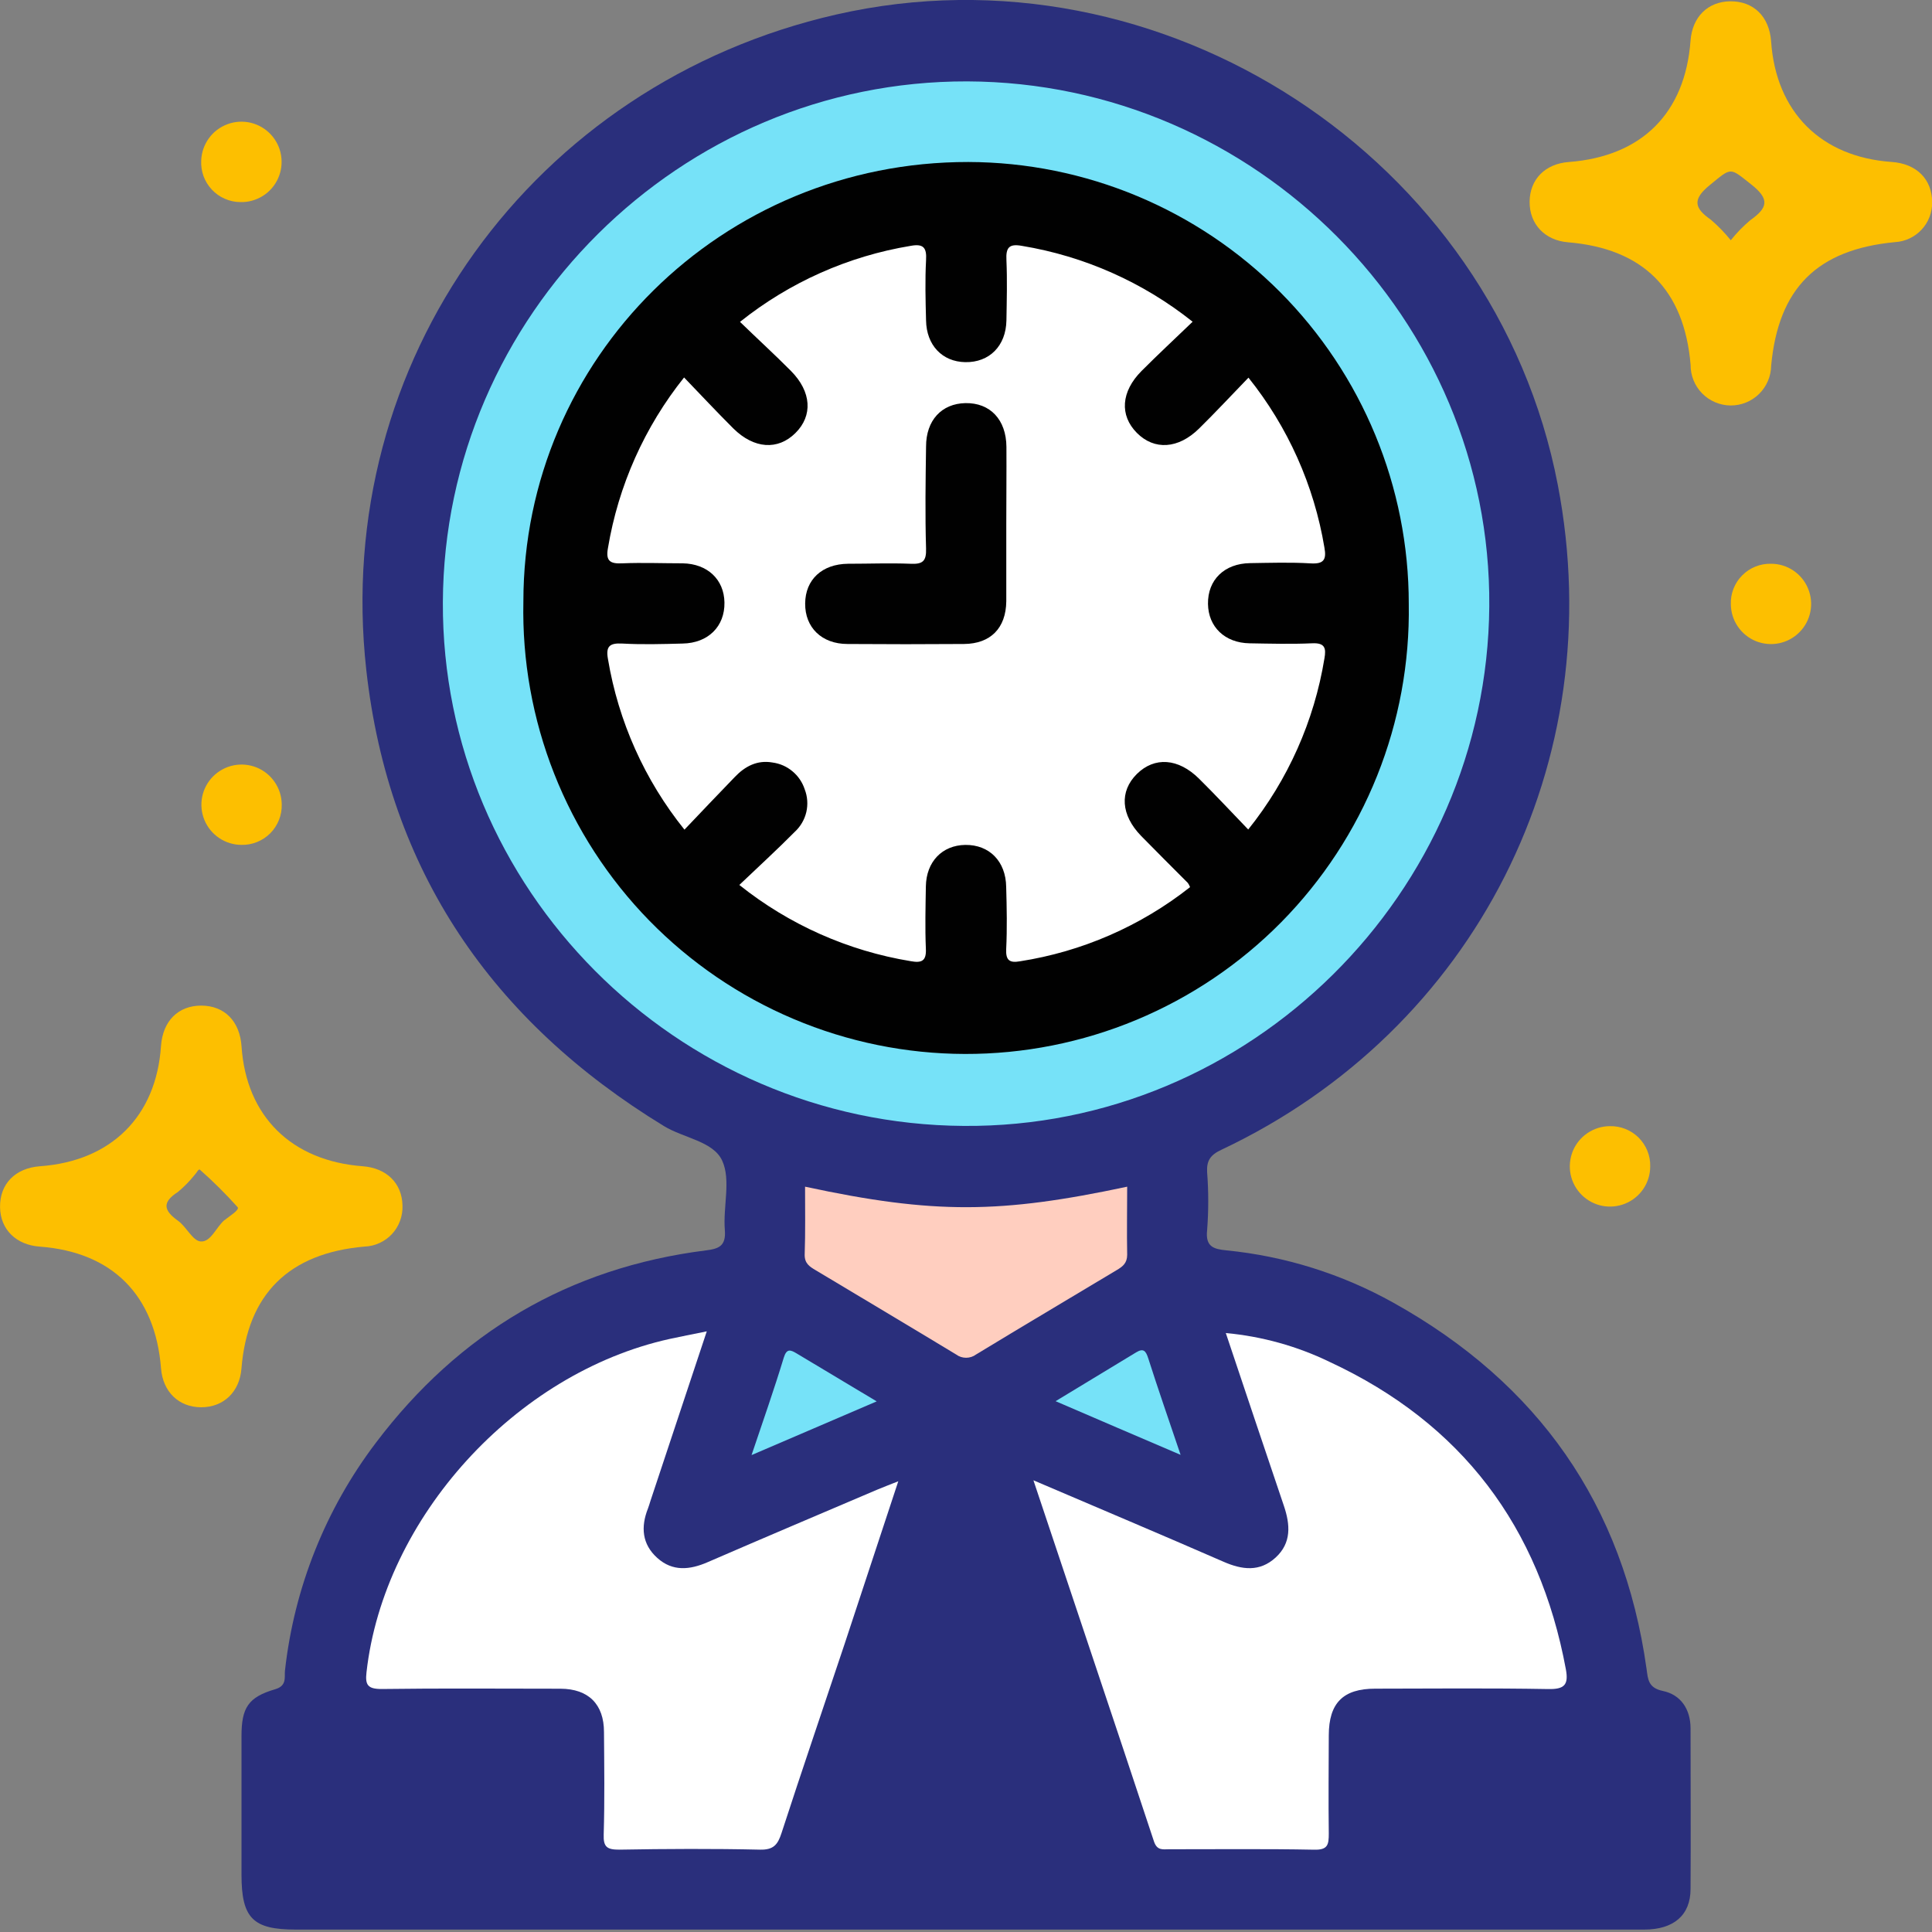 <svg width="40" height="40" viewBox="0 0 40 40" fill="none" xmlns="http://www.w3.org/2000/svg">
<rect x="0" y="0" width="40" height="40" fill="#808080" stroke="none"/>
<g clip-path="url(#clip0_174_7860)">
<path d="M19.998 39.95H6.123C5.233 39.95 5 39.713 5 38.812C5 37.855 5 36.899 5 35.943C5 35.358 5.138 35.137 5.697 34.974C5.947 34.901 5.885 34.72 5.9 34.587C6.091 32.873 6.741 31.243 7.783 29.87C9.502 27.597 11.775 26.246 14.615 25.888C14.883 25.855 15.034 25.798 15.007 25.466C14.967 24.984 15.137 24.431 14.952 24.03C14.768 23.628 14.153 23.563 13.746 23.314C10.189 21.144 8.048 18.028 7.584 13.875C6.872 7.486 11.03 1.734 17.313 0.301C24.051 -1.235 30.948 3.26 32.252 10.036C33.355 15.767 30.547 21.325 25.285 23.806C25.062 23.91 24.979 24.029 24.992 24.267C25.023 24.668 25.023 25.071 24.992 25.471C24.954 25.814 25.13 25.861 25.389 25.887C26.604 26.007 27.782 26.376 28.848 26.971C31.841 28.638 33.613 31.149 34.09 34.552C34.12 34.767 34.122 34.946 34.43 35.01C34.797 35.087 35 35.386 35.001 35.782C35.001 36.893 35.008 38.005 35.001 39.108C35.001 39.654 34.651 39.949 34.043 39.95C30.292 39.95 26.542 39.95 22.792 39.95H19.998Z" fill="#2A2F7C"/>
<path d="M4.166 3.319C4.173 3.155 4.227 2.997 4.324 2.864C4.42 2.73 4.554 2.629 4.708 2.572C4.861 2.514 5.029 2.504 5.189 2.541C5.349 2.579 5.494 2.663 5.606 2.783C5.718 2.903 5.793 3.053 5.819 3.215C5.846 3.377 5.825 3.544 5.757 3.694C5.69 3.843 5.58 3.97 5.441 4.057C5.301 4.144 5.14 4.189 4.975 4.184C4.865 4.183 4.755 4.16 4.654 4.115C4.552 4.071 4.461 4.006 4.385 3.925C4.31 3.844 4.251 3.749 4.213 3.645C4.176 3.541 4.16 3.43 4.166 3.319Z" fill="#FDBF00"/>
<path d="M36.669 11.672C36.833 11.672 36.993 11.721 37.129 11.812C37.265 11.904 37.372 12.033 37.434 12.185C37.497 12.336 37.514 12.503 37.482 12.664C37.45 12.825 37.372 12.973 37.256 13.089C37.141 13.206 36.993 13.285 36.833 13.318C36.672 13.351 36.505 13.335 36.353 13.274C36.201 13.212 36.071 13.106 35.979 12.971C35.886 12.835 35.837 12.675 35.835 12.511C35.831 12.4 35.85 12.29 35.891 12.187C35.931 12.084 35.992 11.99 36.071 11.912C36.149 11.833 36.242 11.771 36.345 11.73C36.448 11.689 36.558 11.669 36.669 11.672Z" fill="#FDBF00"/>
<path d="M4.998 17.492C4.834 17.492 4.674 17.442 4.538 17.351C4.402 17.26 4.296 17.13 4.233 16.979C4.17 16.827 4.154 16.661 4.185 16.5C4.217 16.339 4.296 16.191 4.411 16.075C4.527 15.959 4.674 15.879 4.835 15.846C4.995 15.813 5.162 15.829 5.314 15.89C5.466 15.952 5.596 16.057 5.688 16.193C5.781 16.328 5.831 16.488 5.833 16.652C5.836 16.763 5.817 16.873 5.776 16.976C5.735 17.079 5.674 17.173 5.596 17.252C5.518 17.33 5.424 17.392 5.322 17.433C5.219 17.475 5.109 17.495 4.998 17.492Z" fill="#FDBF00"/>
<path d="M34.166 24.148C34.166 24.313 34.118 24.474 34.027 24.61C33.935 24.747 33.806 24.854 33.654 24.917C33.502 24.98 33.336 24.997 33.174 24.966C33.013 24.934 32.865 24.856 32.748 24.74C32.631 24.624 32.551 24.477 32.518 24.316C32.485 24.155 32.501 23.988 32.562 23.835C32.624 23.683 32.73 23.552 32.866 23.46C33.002 23.368 33.162 23.317 33.326 23.316C33.437 23.313 33.547 23.332 33.65 23.373C33.752 23.413 33.846 23.474 33.925 23.552C34.003 23.63 34.065 23.723 34.107 23.826C34.148 23.928 34.169 24.038 34.166 24.148Z" fill="#FDBF00"/>
<path d="M9.169 12.468C9.195 6.527 14.088 1.67 20.026 1.685C25.995 1.706 30.879 6.617 30.834 12.553C30.788 18.489 25.881 23.358 19.951 23.311C13.995 23.271 9.142 18.392 9.169 12.468Z" fill="#76E2F8"/>
<path d="M21.396 30.648C22.769 31.235 24.053 31.776 25.329 32.333C25.717 32.503 26.081 32.549 26.411 32.247C26.741 31.944 26.714 31.567 26.581 31.175C26.183 30.002 25.791 28.827 25.379 27.599C26.126 27.668 26.854 27.87 27.529 28.197C30.265 29.469 31.873 31.61 32.42 34.563C32.479 34.884 32.388 34.977 32.052 34.97C30.859 34.949 29.666 34.96 28.472 34.962C27.805 34.962 27.513 35.261 27.511 35.926C27.509 36.591 27.502 37.283 27.511 37.962C27.511 38.193 27.491 38.303 27.208 38.296C26.207 38.276 25.207 38.288 24.206 38.287C24.075 38.287 23.956 38.319 23.891 38.123C23.074 35.65 22.244 33.193 21.396 30.648Z" fill="white"/>
<path d="M14.633 27.564L13.467 31.074C13.45 31.126 13.436 31.179 13.416 31.23C13.264 31.613 13.291 31.97 13.608 32.255C13.925 32.541 14.282 32.504 14.654 32.342C15.818 31.837 16.989 31.342 18.154 30.845C18.278 30.793 18.404 30.745 18.598 30.668C18.215 31.831 17.851 32.934 17.487 34.035C17.052 35.34 16.606 36.642 16.181 37.95C16.103 38.189 16.019 38.301 15.736 38.295C14.765 38.273 13.794 38.278 12.822 38.295C12.572 38.295 12.489 38.245 12.499 37.98C12.52 37.274 12.51 36.567 12.505 35.861C12.505 35.283 12.182 34.965 11.604 34.963C10.369 34.963 9.134 34.952 7.9 34.969C7.612 34.969 7.558 34.884 7.588 34.623C7.946 31.426 10.671 28.425 13.866 27.721C14.093 27.671 14.321 27.628 14.633 27.564Z" fill="white"/>
<path d="M16.668 24.569C19.346 25.145 20.723 25.125 23.337 24.569C23.337 25.042 23.328 25.51 23.337 25.978C23.337 26.153 23.243 26.223 23.122 26.295C22.15 26.878 21.175 27.456 20.207 28.044C20.148 28.088 20.076 28.111 20.002 28.111C19.928 28.111 19.856 28.088 19.797 28.044C18.827 27.456 17.854 26.878 16.882 26.295C16.763 26.224 16.66 26.16 16.66 25.983C16.676 25.512 16.668 25.043 16.668 24.569Z" fill="#FFCEBF"/>
<path d="M18.151 29.014L15.56 30.126C15.803 29.405 16.029 28.761 16.227 28.109C16.286 27.918 16.364 27.944 16.488 28.018L18.151 29.014Z" fill="#76E2F8"/>
<path d="M24.443 30.121C23.537 29.734 22.722 29.384 21.855 29.01L23.523 27.999C23.671 27.91 23.722 27.963 23.773 28.122C23.976 28.758 24.197 29.394 24.443 30.121Z" fill="#76E2F8"/>
<path d="M39.164 3.353C37.7 3.25 36.77 2.32 36.669 0.858C36.633 0.343 36.305 0.022 35.823 0.027C35.359 0.032 35.038 0.35 35.001 0.839C34.89 2.344 33.991 3.239 32.481 3.354C31.991 3.39 31.673 3.713 31.669 4.175C31.664 4.638 31.983 4.977 32.462 5.016C34.018 5.145 34.87 5.994 35.002 7.552C35 7.773 35.085 7.986 35.24 8.144C35.395 8.302 35.606 8.392 35.827 8.395C36.048 8.397 36.261 8.312 36.419 8.157C36.577 8.002 36.667 7.791 36.67 7.57C36.82 5.966 37.621 5.167 39.232 5.013C39.441 5.002 39.639 4.91 39.782 4.757C39.926 4.604 40.005 4.402 40.003 4.192C40.004 3.713 39.682 3.388 39.164 3.353ZM36.239 4.558C36.09 4.683 35.955 4.822 35.834 4.974C35.709 4.819 35.57 4.676 35.418 4.546C35.071 4.305 35.042 4.123 35.398 3.833C35.86 3.455 35.806 3.464 36.258 3.819C36.646 4.124 36.6 4.303 36.239 4.558Z" fill="#FDBF00"/>
<path d="M7.51 24.146C6.035 24.035 5.098 23.113 5.001 21.666C4.966 21.144 4.649 20.822 4.169 20.82C3.688 20.819 3.368 21.14 3.333 21.661C3.233 23.117 2.301 24.04 0.827 24.146C0.314 24.184 -0.008 24.514 0.001 24.997C0.009 25.457 0.335 25.775 0.823 25.81C2.323 25.922 3.214 26.811 3.334 28.331C3.372 28.816 3.701 29.135 4.164 29.136C4.628 29.137 4.961 28.818 4.999 28.336C5.122 26.795 5.979 25.945 7.548 25.809C7.655 25.805 7.761 25.78 7.858 25.735C7.956 25.69 8.044 25.627 8.117 25.548C8.19 25.469 8.246 25.376 8.283 25.275C8.32 25.174 8.337 25.067 8.333 24.96C8.325 24.499 8.005 24.183 7.51 24.146ZM4.65 25.258C4.474 25.407 4.366 25.72 4.154 25.703C3.988 25.689 3.86 25.399 3.684 25.273C3.388 25.062 3.35 24.892 3.684 24.678C3.811 24.572 3.927 24.454 4.03 24.325C4.075 24.279 4.104 24.205 4.135 24.214C4.412 24.458 4.673 24.718 4.919 24.992C4.967 25.05 4.75 25.177 4.65 25.262V25.258Z" fill="#FDBF00"/>
<path d="M29.167 12.505C29.187 13.723 28.964 14.933 28.511 16.064C28.058 17.195 27.383 18.224 26.528 19.092C25.672 19.959 24.652 20.647 23.527 21.116C22.403 21.584 21.196 21.824 19.977 21.821C18.759 21.818 17.553 21.572 16.431 21.097C15.309 20.623 14.292 19.929 13.441 19.058C12.59 18.186 11.921 17.153 11.474 16.019C11.027 14.886 10.81 13.675 10.836 12.457C10.836 7.413 14.949 3.348 20.048 3.354C22.47 3.36 24.79 4.328 26.5 6.043C28.209 7.759 29.169 10.082 29.167 12.505Z" fill="#010101"/>
<path d="M25.843 17.174C25.498 16.816 25.169 16.462 24.825 16.122C24.394 15.695 23.903 15.664 23.538 16.024C23.174 16.384 23.205 16.874 23.626 17.307C23.945 17.634 24.271 17.956 24.593 18.28C24.612 18.307 24.627 18.336 24.639 18.367C23.616 19.174 22.402 19.703 21.115 19.903C20.906 19.939 20.821 19.886 20.832 19.652C20.853 19.224 20.844 18.793 20.832 18.364C20.825 17.832 20.483 17.487 19.985 17.493C19.506 17.5 19.177 17.841 19.169 18.352C19.162 18.782 19.151 19.212 19.169 19.64C19.183 19.905 19.074 19.939 18.856 19.9C17.557 19.687 16.335 19.143 15.307 18.322C15.698 17.949 16.085 17.596 16.456 17.221C16.574 17.112 16.657 16.97 16.694 16.813C16.73 16.657 16.719 16.493 16.661 16.343C16.613 16.197 16.526 16.067 16.407 15.969C16.29 15.87 16.146 15.807 15.994 15.787C15.679 15.731 15.425 15.865 15.216 16.084C14.869 16.442 14.526 16.804 14.171 17.177C13.348 16.154 12.803 14.938 12.587 13.644C12.54 13.384 12.619 13.31 12.882 13.324C13.297 13.347 13.715 13.335 14.132 13.324C14.661 13.315 15.008 12.97 14.999 12.473C14.991 11.998 14.648 11.672 14.135 11.663C13.718 11.663 13.3 11.646 12.885 11.663C12.629 11.676 12.538 11.613 12.587 11.347C12.802 10.055 13.345 8.838 14.163 7.815C14.509 8.174 14.839 8.528 15.182 8.87C15.612 9.295 16.105 9.326 16.468 8.966C16.832 8.606 16.802 8.111 16.377 7.681C16.037 7.338 15.681 7.014 15.321 6.664C16.345 5.845 17.562 5.303 18.855 5.09C19.12 5.041 19.189 5.129 19.173 5.387C19.151 5.801 19.162 6.218 19.173 6.634C19.181 7.145 19.506 7.489 19.984 7.498C20.482 7.507 20.828 7.164 20.837 6.632C20.844 6.216 20.855 5.799 20.837 5.385C20.823 5.123 20.895 5.043 21.156 5.09C22.449 5.303 23.667 5.844 24.692 6.661C24.332 7.008 23.977 7.337 23.635 7.68C23.208 8.109 23.177 8.599 23.538 8.963C23.899 9.326 24.395 9.296 24.825 8.873C25.17 8.534 25.5 8.178 25.848 7.819C26.665 8.838 27.207 10.051 27.421 11.339C27.467 11.591 27.404 11.681 27.132 11.664C26.716 11.639 26.298 11.653 25.883 11.659C25.349 11.666 25.003 12.005 25.01 12.503C25.017 12.98 25.359 13.31 25.87 13.319C26.3 13.326 26.732 13.338 27.161 13.319C27.428 13.305 27.46 13.414 27.421 13.632C27.209 14.929 26.665 16.149 25.843 17.174Z" fill="white"/>
<path d="M20.834 10.871C20.834 11.397 20.834 11.923 20.834 12.45C20.827 13.006 20.508 13.328 19.96 13.333C19.155 13.339 18.351 13.339 17.546 13.333C17.012 13.333 16.665 12.99 16.67 12.494C16.674 11.999 17.02 11.677 17.559 11.672C17.989 11.672 18.421 11.655 18.849 11.672C19.1 11.684 19.182 11.623 19.173 11.357C19.152 10.652 19.163 9.946 19.173 9.245C19.173 8.702 19.495 8.356 19.988 8.346C20.5 8.337 20.833 8.688 20.837 9.253C20.84 9.791 20.834 10.331 20.834 10.871Z" fill="#010101"/>
</g>
<defs>
<clipPath id="clip0_174_7860">
<rect width="40" height="39.951" fill="white"/>
</clipPath>
</defs>
</svg>
